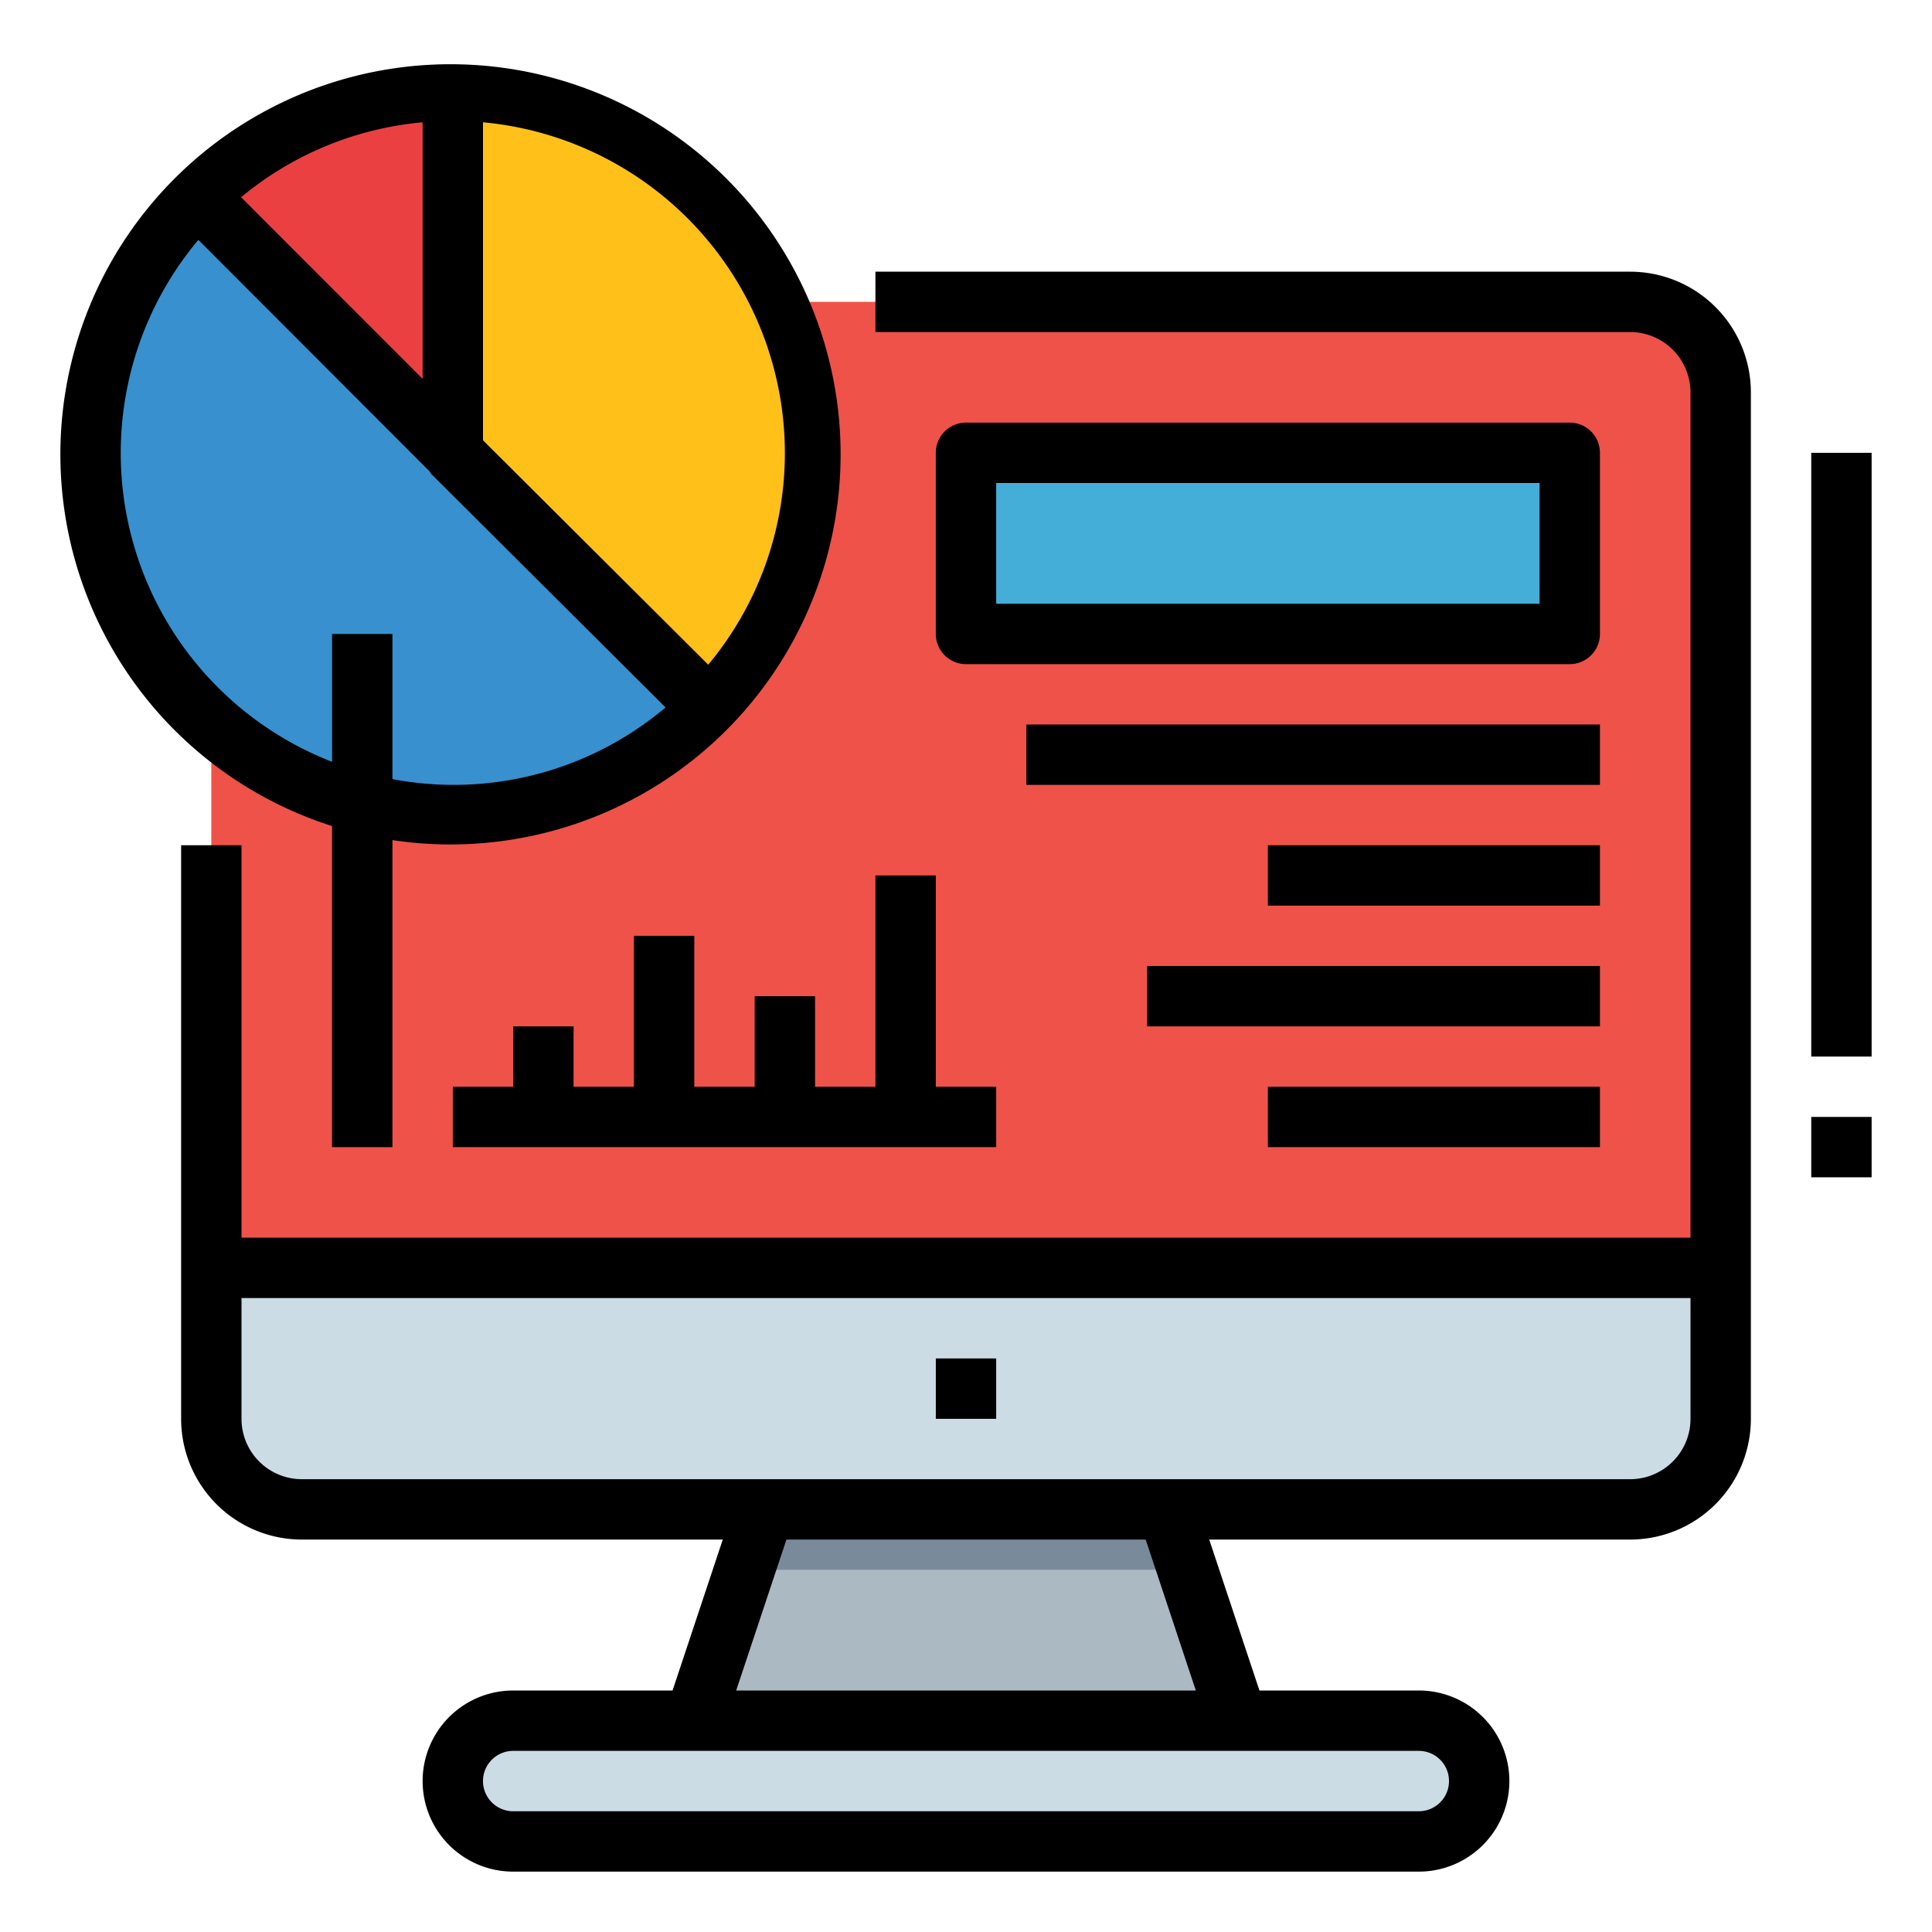 <svg height="512" viewBox="0 0 64 64" width="512" xmlns="http://www.w3.org/2000/svg"><path d="m41 57-2.33-7v-2h-13.34v2l-2.33 7v2h18z" fill="#abbac2"/><rect fill="#ef5249" height="40" rx="3" width="50" x="7" y="10"/><path d="m7 47a3 3 0 0 0 3 3h44a3 3 0 0 0 3-3v-5h-50z" fill="#ccdce5"/><circle cx="15" cy="15" fill="#3890ce" r="12"/><rect fill="#ccdce5" height="4" rx="2" width="34" x="15" y="57"/><path d="m32 15h20v6h-20z" fill="#44add8"/><path d="m39.336 52-.666-2h-13.34l-.666 2z" fill="#798b9b"/><path d="m15 3v12l8.5 8.472a12 12 0 0 0 -8.5-20.472z" fill="#ffc119"/><path d="m15 15v-12a11.958 11.958 0 0 0 -8.471 3.5z" fill="#eb4042"/><path d="m11 27.364v10.636h2v-10.17a12.923 12.923 0 1 0 -2-.466zm15-12.364a10.948 10.948 0 0 1 -2.539 7.019l-7.461-7.434v-10.534a11.01 11.01 0 0 1 10 10.949zm-18.013-8.467a10.951 10.951 0 0 1 6.013-2.482v8.5zm-1.416 1.413 7.66 7.669a.891.891 0 0 0 .063.093l7.754 7.727a10.883 10.883 0 0 1 -9.048 2.374v-4.809h-2v4.236a10.976 10.976 0 0 1 -4.429-17.29z"/><path d="m6 28v19a4 4 0 0 0 4 4h13.943l-1.664 5h-5.279a3 3 0 0 0 0 6h30a3 3 0 0 0 0-6h-5.279l-1.664-5h13.943a4 4 0 0 0 4-4v-34a4 4 0 0 0 -4-4h-25v2h25a2 2 0 0 1 2 2v28h-48v-13zm42 31a1 1 0 0 1 -1 1h-30a1 1 0 0 1 0-2h30a1 1 0 0 1 1 1zm-8.387-3h-15.226l1.665-5h11.9zm16.387-13v4a2 2 0 0 1 -2 2h-44a2 2 0 0 1 -2-2v-4z"/><path d="m53 15a1 1 0 0 0 -1-1h-20a1 1 0 0 0 -1 1v6a1 1 0 0 0 1 1h20a1 1 0 0 0 1-1zm-2 5h-18v-4h18z"/><path d="m34 24h19v2h-19z"/><path d="m42 28h11v2h-11z"/><path d="m38 32h15v2h-15z"/><path d="m42 36h11v2h-11z"/><path d="m31 45h2v2h-2z"/><path d="m17 34v2h-2v2h18v-2h-2v-7h-2v7h-2v-3h-2v3h-2v-5h-2v5h-2v-2z"/><path d="m60 15h2v20h-2z"/><path d="m60 37h2v2h-2z"/></svg>